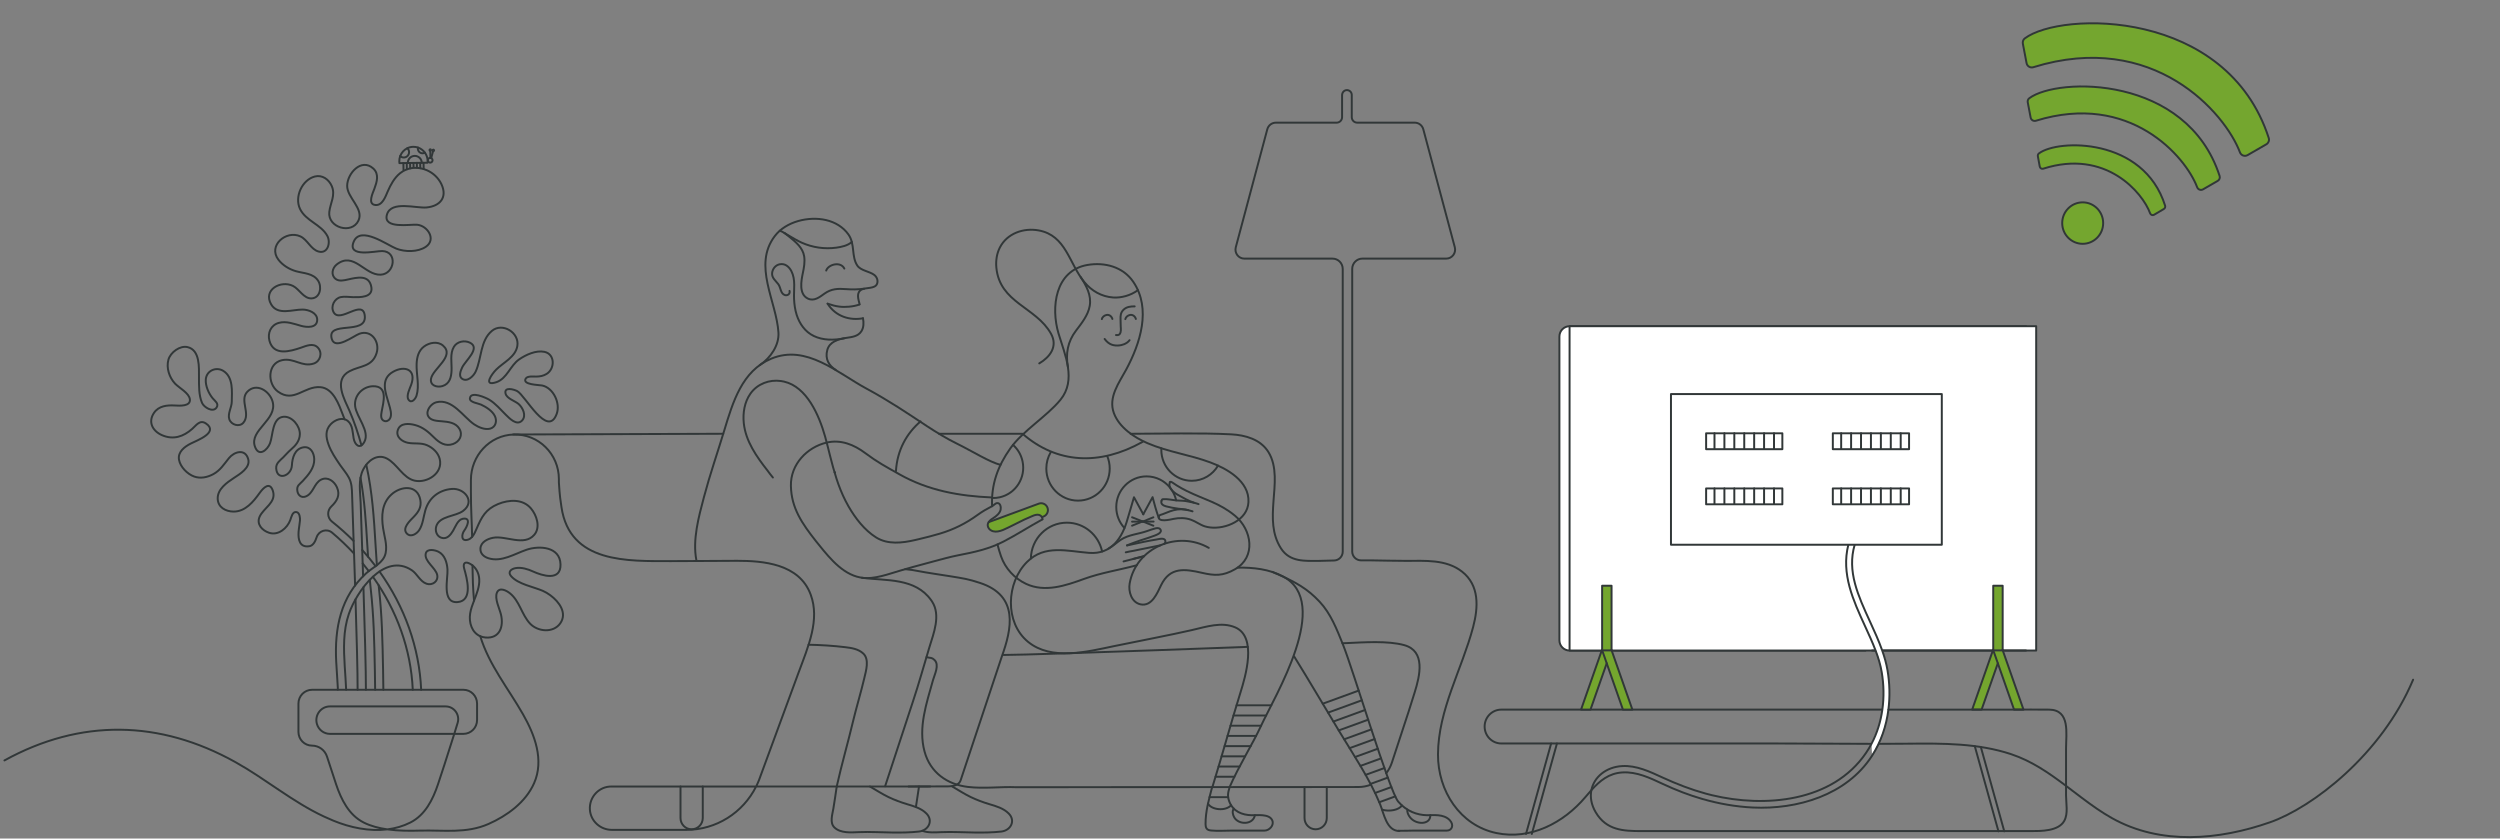 <svg width="644" height="216" viewBox="0 0 644 216" fill="none" xmlns="http://www.w3.org/2000/svg">
<rect x="0" y="0" width="644" height="216" fill="#808080" stroke="none"/>
<g style="mix-blend-mode:multiply">
<path d="M254.896 134.401C254.586 134.809 254.442 135.293 254.7 135.854C254.934 136.374 255.426 136.722 255.957 136.868C257.54 137.308 259.527 136.029 260.887 135.405C262.457 134.68 263.694 133.934 265.102 133.376C266.18 132.944 267.66 131.958 268.535 133.216L268.531 133.209L268.924 133.066C269.83 132.732 270.298 131.718 269.967 130.801C269.637 129.884 268.635 129.41 267.729 129.745L254.827 134.499L254.896 134.401Z" fill="#74A62E"/>
<path d="M480.545 167.582H404.321C402.875 167.582 401.704 166.397 401.704 164.934V86.684C401.704 85.22 402.875 84.035 404.321 84.035H521.903" fill="white"/>
<path d="M480.545 167.582H404.321C402.875 167.582 401.704 166.397 401.704 164.934V86.684C401.704 85.22 402.875 84.035 404.321 84.035H521.903" stroke="#313738" stroke-width="0.51" stroke-miterlimit="10" stroke-linecap="round" stroke-linejoin="round"/>
<path d="M215.539 202.604C216.807 196.895 218.452 191.281 219.799 185.59C220.47 182.75 221.851 178.09 222.633 174.727C223.07 172.845 224.013 169.865 222.367 168.339C221.111 167.175 219.368 166.91 217.74 166.715C214.641 166.342 211.432 166.14 208.281 166.084" stroke="#313738" stroke-width="0.51" stroke-miterlimit="10" stroke-linecap="round" stroke-linejoin="round"/>
<path d="M222.037 148.84C228.248 149.656 235.751 148.771 239.897 154.657C239.969 154.758 240.038 154.859 240.104 154.964C242.4 158.504 240.5 163.143 239.405 166.757C237.986 171.437 236.698 176.142 235.149 180.781C233.616 185.378 229.25 198.753 228.004 202.542" stroke="#313738" stroke-width="0.51" stroke-miterlimit="10" stroke-linecap="round" stroke-linejoin="round"/>
<path d="M215.539 202.604C215.164 205.159 215.071 205.869 214.672 208.309C214.431 209.776 213.69 211.927 214.93 213.139C216.51 214.683 219.258 214.443 221.266 214.356C224.182 214.234 227.078 214.429 229.994 214.46C232.219 214.485 234.508 214.457 236.722 214.209C239.147 213.937 240.514 211.432 238.637 209.553C237.297 208.211 235.424 207.678 233.665 207.155C232.015 206.664 230.397 206.061 228.844 205.312C227.364 204.601 225.635 203.503 224.092 202.604" stroke="#313738" stroke-width="0.51" stroke-miterlimit="10" stroke-linecap="round" stroke-linejoin="round"/>
<path d="M245.293 202.604C246.839 203.507 248.567 204.601 250.045 205.312C251.601 206.061 253.216 206.664 254.865 207.155C256.625 207.678 258.498 208.208 259.837 209.553C261.714 211.432 260.347 213.937 257.923 214.209C255.709 214.46 253.419 214.481 251.195 214.46C248.282 214.432 245.382 214.234 242.466 214.359C240.982 214.418 239.092 214.572 237.566 214.014" stroke="#313738" stroke-width="0.51" stroke-miterlimit="10" stroke-linecap="round" stroke-linejoin="round"/>
<path d="M235.938 207.891C236.282 205.775 236.385 205.005 236.736 202.601" stroke="#313738" stroke-width="0.51" stroke-miterlimit="10" stroke-linecap="round" stroke-linejoin="round"/>
<path d="M255.502 128.143C247.125 127.801 239.064 126.351 231.671 122.169C228.231 120.225 226.052 119.092 222.901 116.726C219.974 114.527 216.579 113.16 212.909 114.018C207.971 115.182 203.615 119.555 203.736 125.177C203.856 130.889 206.614 134.862 210.189 139.403C210.843 140.236 211.5 141.037 212.141 141.808C215.333 145.631 219.069 149.426 224.437 148.868C226.207 148.687 227.932 148.21 229.626 147.68C233.166 146.568 237.091 145.523 240.672 144.568C242.71 144.024 244.759 143.446 246.829 143.041C250.94 142.24 254.741 141.449 258.505 139.504C261.907 137.747 265.119 135.653 268.535 133.792" stroke="#313738" stroke-width="0.51" stroke-miterlimit="10" stroke-linecap="round" stroke-linejoin="round"/>
<path d="M256.948 140.243C257.214 141.278 257.517 142.299 257.861 143.296C258.946 146.425 261.363 149.025 264.327 150.409C269.179 152.67 274.485 150.862 279.196 149.147C283.699 147.513 288.196 146.864 292.803 145.617" stroke="#313738" stroke-width="0.51" stroke-miterlimit="10" stroke-linecap="round" stroke-linejoin="round"/>
<path d="M316.786 202.666C319.155 197.24 322.781 191.462 324.74 187.189C328.404 179.195 343.248 155.214 330.504 148.495C326.951 146.62 322.922 146.153 318.797 146.226" stroke="#313738" stroke-width="0.51" stroke-miterlimit="10" stroke-linecap="round" stroke-linejoin="round"/>
<path d="M234.054 202.604C236.995 202.604 239.884 202.576 242.869 202.576C244.367 202.576 246.877 202.775 247.473 200.963C247.665 200.374 257.806 169.855 258.057 169.158C260.602 162.076 262.578 153.489 252.441 150.158C249.38 149.15 248.137 148.99 244.956 148.471C242.074 148 239.099 147.603 236.247 147.052C235.404 146.889 234.712 146.76 233.169 146.617" stroke="#313738" stroke-width="0.51" stroke-miterlimit="10" stroke-linecap="round" stroke-linejoin="round"/>
<path d="M123.721 163.899C125.983 171.312 130.889 177.271 134.708 183.969C137.742 189.281 140.221 195.77 137.58 201.75C135.404 206.688 130.607 210.146 125.845 212.251C120.095 214.788 114.286 213.798 108.222 213.965C105.609 214.038 102.637 214.049 99.783 213.645C97.617 213.341 95.52 212.805 93.688 211.881C89.866 209.95 87.893 205.953 86.578 202.032C86.275 201.137 85.328 198.272 84.243 194.916C83.696 193.219 82.136 192.072 80.376 192.072C78.445 192.072 76.878 190.486 76.878 188.531V181.244C76.878 179.278 78.452 177.686 80.397 177.686H87.012H89.167H119.375C121.317 177.686 122.891 179.278 122.891 181.244V185.482C122.891 187.451 121.317 189.044 119.375 189.044H117.02M117.02 189.044C117.326 188.064 117.619 187.106 117.888 186.207C118.525 184.102 116.965 181.972 114.785 181.972H84.99C82.656 181.972 80.975 184.248 81.644 186.513C82.081 188.012 83.444 189.044 84.99 189.044H117.02ZM117.02 189.044C115.336 194.449 113.298 200.628 112.826 202.032C111.511 205.95 109.534 209.95 105.712 211.881C103.832 212.833 101.828 213.397 99.786 213.645C95.09 214.227 90.162 213.167 85.879 211.404C85.073 211.073 84.278 210.721 83.489 210.355C75.359 206.573 68.459 200.677 60.653 196.327C41.137 185.451 20.766 185.081 1.143 195.888" stroke="#313738" stroke-width="0.51" stroke-miterlimit="10" stroke-linecap="round" stroke-linejoin="round"/>
<path d="M239.625 202.604H194.776C191.374 209.407 184.457 213.773 176.816 213.773H157.606C154.686 213.773 152.159 211.54 151.959 208.591C151.839 206.89 152.476 205.34 153.56 204.242C154.559 203.231 155.94 202.607 157.461 202.607H194.776C195.048 202.067 195.3 201.506 195.524 200.934L205.616 173.514C208.284 166.338 211.222 159.661 208.835 153.175C205.895 145.191 196.532 144.463 189.887 144.463C184.591 144.463 181.523 144.543 172.956 144.543C161.693 144.543 146.787 145.163 144.632 130.634C144.36 128.797 144.208 127.957 143.967 124.281V123.399C143.967 116.959 138.723 111.755 132.319 111.933C126.145 112.104 121.307 117.384 121.307 123.636V126.685C121.307 131.432 121.541 134.258 121.62 138.301" stroke="#313738" stroke-width="0.51" stroke-miterlimit="10" stroke-linecap="round" stroke-linejoin="round"/>
<path d="M122.11 154.737C121.837 151.722 121.748 148.677 121.706 145.645" stroke="#313738" stroke-width="0.51" stroke-miterlimit="10" stroke-linecap="round" stroke-linejoin="round"/>
<path d="M181.031 202.604V210.728C181.031 212.331 179.747 213.627 178.163 213.627C176.579 213.627 175.298 212.327 175.298 210.728V202.604" stroke="#313738" stroke-width="0.51" stroke-miterlimit="10" stroke-linecap="round" stroke-linejoin="round"/>
<path d="M341.777 202.736V210.728C341.777 212.331 340.493 213.627 338.909 213.627C337.325 213.627 336.044 212.327 336.044 210.728V202.74" stroke="#313738" stroke-width="0.51" stroke-miterlimit="10" stroke-linecap="round" stroke-linejoin="round"/>
<path d="M268.401 133.206L268.793 133.063C269.699 132.728 270.167 131.714 269.836 130.798C269.506 129.881 268.504 129.407 267.598 129.742L254.696 134.495" stroke="#313738" stroke-width="0.51" stroke-miterlimit="10" stroke-linecap="round" stroke-linejoin="round"/>
<path d="M132.181 111.925L186.313 111.737" stroke="#313738" stroke-width="0.51" stroke-miterlimit="10" stroke-linecap="round" stroke-linejoin="round"/>
<path d="M241.891 111.737H263.363" stroke="#313738" stroke-width="0.51" stroke-miterlimit="10" stroke-linecap="round" stroke-linejoin="round"/>
<path d="M237.129 108.553C233.548 111.651 231.12 115.917 230.793 121.378" stroke="#313738" stroke-width="0.51" stroke-miterlimit="10" stroke-linecap="round" stroke-linejoin="round"/>
<path d="M311.373 141.128C303.471 136.573 292.68 140.96 291.003 150.272C290.624 152.377 291.474 155.193 293.812 155.681C296.732 156.291 298.099 152.778 299.115 150.701C301.398 146.035 305.155 146.529 309.634 147.561C312.933 148.321 315.026 148.404 318.119 146.648C323.676 143.494 322.45 136.423 318.156 132.872C314.093 129.512 310.326 128.756 305.692 126.47C304.814 126.034 303.949 125.563 303.12 125.041C302.737 124.8 302.372 124.532 301.99 124.288C301.849 124.197 301.45 123.939 301.357 124.25" stroke="#313738" stroke-width="0.51" stroke-miterlimit="10" stroke-linecap="round" stroke-linejoin="round"/>
<path d="M298.523 133.485C297.724 131.192 297.518 130.356 296.905 128.069C296.664 128.578 294.908 131.697 294.505 132.481" stroke="#313738" stroke-width="0.51" stroke-miterlimit="10" stroke-linecap="round" stroke-linejoin="round"/>
<path d="M307.19 131.722C305.954 131.339 304.652 131.074 303.351 131.23C301.997 131.394 300.778 131.962 299.522 132.447C299.205 132.569 298.768 132.625 298.544 132.91" stroke="#313738" stroke-width="0.51" stroke-miterlimit="10" stroke-linecap="round" stroke-linejoin="round"/>
<path d="M306.078 131.415C305.289 131.175 304.332 131.15 303.52 131.039C302.483 130.896 301.395 130.708 300.383 130.436C299.739 130.262 298.943 129.868 299.198 129.056" stroke="#313738" stroke-width="0.51" stroke-miterlimit="10" stroke-linecap="round" stroke-linejoin="round"/>
<path d="M308.743 129.858C308.302 129.722 307.865 129.558 307.414 129.46C306.966 129.363 306.515 129.29 306.067 129.185C305.138 128.972 304.181 128.983 303.234 128.92C302.022 128.836 300.827 128.495 299.608 128.589C299.343 128.61 299.298 128.735 299.222 128.972" stroke="#313738" stroke-width="0.51" stroke-miterlimit="10" stroke-linecap="round" stroke-linejoin="round"/>
<path d="M307.524 129.477C306.088 129.024 304.797 128.226 303.478 127.508C302.424 126.933 300.792 125.713 301.367 124.225" stroke="#313738" stroke-width="0.51" stroke-miterlimit="10" stroke-linecap="round" stroke-linejoin="round"/>
<path d="M294.284 134.305L291.623 133.249" stroke="#313738" stroke-width="0.51" stroke-miterlimit="10" stroke-linecap="round" stroke-linejoin="round"/>
<path d="M291.623 135.416L294.284 134.336" stroke="#313738" stroke-width="0.51" stroke-miterlimit="10" stroke-linecap="round" stroke-linejoin="round"/>
<path d="M294.443 134.364L297.105 135.423" stroke="#313738" stroke-width="0.51" stroke-miterlimit="10" stroke-linecap="round" stroke-linejoin="round"/>
<path d="M297.105 133.255L294.443 134.336" stroke="#313738" stroke-width="0.51" stroke-miterlimit="10" stroke-linecap="round" stroke-linejoin="round"/>
<path d="M297.166 134.356L291.623 134.377" stroke="#313738" stroke-width="0.51" stroke-miterlimit="10" stroke-linecap="round" stroke-linejoin="round"/>
<path d="M312.234 202.793C311.411 206.009 310.526 208.958 310.55 212.321C310.553 212.69 310.609 213.094 310.812 213.412C311.077 213.819 311.593 213.899 312.034 213.941C313.763 214.109 315.536 213.962 317.271 213.962C320.095 213.962 322.918 213.962 325.742 213.962C326.975 213.962 328.314 212.572 327.718 211.293C326.923 209.592 323.9 210.028 322.429 210.003C319.971 209.961 317.619 209.003 316.669 206.487C316.156 205.128 316.287 204.277 316.755 202.761" stroke="#313738" stroke-width="0.51" stroke-miterlimit="10" stroke-linecap="round" stroke-linejoin="round"/>
<path d="M312.299 202.792C314.916 194.338 317.165 185.994 319.523 178.456C320.818 174.316 323.92 164.056 318.184 161.61C314.696 160.121 310.832 161.432 307.003 162.314C301.387 163.61 293.344 165.122 286.822 166.475C280.132 167.862 270.863 170.273 264.833 165.342C258.742 160.362 259.204 150.071 264.586 144.735C269.138 140.222 274.909 141.985 280.562 142.421C286.268 142.86 289.091 138.636 290.469 133.652C290.982 131.791 291.612 129.965 292.111 128.094C292.352 128.599 294.108 131.704 294.511 132.485" stroke="#313738" stroke-width="0.51" stroke-miterlimit="10" stroke-linecap="round" stroke-linejoin="round"/>
<path d="M289.998 142.281C290.511 142.187 290.645 142.124 290.955 142.072C291.32 142.013 291.685 141.943 292.046 141.877C292.752 141.737 293.462 141.588 294.167 141.441C295.583 141.148 296.994 140.856 298.413 140.58C298.544 140.552 298.706 140.528 298.878 140.49H298.881" stroke="#313738" stroke-width="0.51" stroke-miterlimit="10" stroke-linecap="round" stroke-linejoin="round"/>
<path d="M299.907 140.092C299.911 140.092 299.911 140.092 299.914 140.089C300.103 139.942 300.224 139.747 300.21 139.486C300.158 138.36 298.526 138.886 297.927 138.974C296.884 139.123 295.789 139.364 294.749 139.556C293.327 139.824 292.05 140.155 290.331 140.507" stroke="#313738" stroke-width="0.51" stroke-miterlimit="10" stroke-linecap="round" stroke-linejoin="round"/>
<path d="M289.432 144.623C290.087 144.48 290.331 144.4 290.772 144.285C291.171 144.188 291.567 144.08 291.967 143.975C291.984 143.968 292.008 143.965 292.035 143.958C292.049 143.954 292.07 143.947 292.087 143.944C292.18 143.919 292.273 143.898 292.363 143.874C292.452 143.85 292.542 143.825 292.631 143.797C292.734 143.769 292.845 143.745 292.962 143.714C292.976 143.71 292.993 143.707 293.007 143.703C293.575 143.546 294.143 143.4 294.721 143.271" stroke="#313738" stroke-width="0.51" stroke-miterlimit="10" stroke-linecap="round" stroke-linejoin="round"/>
<path d="M290.311 140.486C291.478 140.036 292.638 139.573 293.826 139.186C295.018 138.799 296.219 138.447 297.387 137.994C297.941 137.778 299.556 137.189 298.878 136.339C298.537 135.91 297.962 136.021 297.504 136.143C296.846 136.318 296.175 136.555 295.548 136.781C293.265 137.604 290.676 137.705 288.627 139.102C287.687 139.743 286.798 140.594 285.583 141.305" stroke="#313738" stroke-width="0.51" stroke-miterlimit="10" stroke-linecap="round" stroke-linejoin="round"/>
<path d="M294.708 143.282C294.708 143.282 294.708 143.282 294.704 143.282C294.229 143.397 293.568 143.557 293.007 143.703C292.993 143.707 292.976 143.71 292.962 143.714C292.845 143.745 292.738 143.77 292.632 143.798C292.411 143.853 292.215 143.899 292.084 143.94C292.067 143.944 292.046 143.951 292.032 143.954C292.005 143.961 291.984 143.965 291.964 143.972" stroke="#313738" stroke-width="0.51" stroke-miterlimit="10" stroke-linecap="round" stroke-linejoin="round"/>
<path d="M317.826 208.305C317.333 208.953 317.574 209.908 317.939 210.553C319.062 212.529 322.829 212.515 323.266 209.981" stroke="#313738" stroke-width="0.51" stroke-miterlimit="10" stroke-linecap="round" stroke-linejoin="round"/>
<path d="M317.134 207.434C315.739 208.995 312.103 208.692 311.167 206.998" stroke="#313738" stroke-width="0.51" stroke-miterlimit="10" stroke-linecap="round" stroke-linejoin="round"/>
<path d="M361.122 207.473C360.436 208.641 357.902 209.153 356.005 208.56" stroke="#313738" stroke-width="0.51" stroke-miterlimit="10" stroke-linecap="round" stroke-linejoin="round"/>
<path d="M360.219 214.011C361.59 214.049 362.919 213.959 364.265 213.959C367.089 213.959 369.912 213.959 372.736 213.959C373.968 213.959 374.657 212.568 373.466 211.289C371.878 209.588 369.058 210.024 367.574 210C365.095 209.958 362.296 208.999 360.171 206.483C357.923 203.824 348.564 172.5 345.926 165.98C344.363 162.115 342.796 158.034 339.897 154.967C336.839 151.733 333.995 149.973 327.76 147.321" stroke="#313738" stroke-width="0.51" stroke-miterlimit="10" stroke-linecap="round" stroke-linejoin="round"/>
<path d="M362.554 208.552C362.399 209.18 362.792 209.988 363.236 210.556C364.771 212.532 368.535 212.518 368.445 209.985" stroke="#313738" stroke-width="0.51" stroke-miterlimit="10" stroke-linecap="round" stroke-linejoin="round"/>
<path d="M360.491 214.056C357.179 214.126 356.477 209.508 355.512 207.166C352.775 200.507 348.709 194.54 345.007 188.41C341.123 181.976 337.332 175.484 333.369 169.096" stroke="#313738" stroke-width="0.51" stroke-miterlimit="10" stroke-linecap="round" stroke-linejoin="round"/>
<path d="M238.668 169.283C239.791 169.565 239.997 169.311 240.72 170.008C242.056 171.287 240.737 173.768 240.341 175.197C238.696 181.143 236.471 187.437 238.172 193.633C239.649 199.014 243.991 202.074 249.332 202.712C253.478 203.21 257.644 202.614 261.807 202.785L349.9 202.736C351.036 202.736 352.138 202.524 353.154 202.126" stroke="#313738" stroke-width="0.51" stroke-miterlimit="10" stroke-linecap="round" stroke-linejoin="round"/>
<path d="M258.557 168.718C260.605 168.718 266.559 168.551 274.468 168.297C274.475 168.297 274.482 168.297 274.492 168.297C275.067 168.279 275.656 168.258 276.252 168.241C289.316 167.809 306.997 167.174 321.438 166.634" stroke="#313738" stroke-width="0.51" stroke-miterlimit="10" stroke-linecap="round" stroke-linejoin="round"/>
<path d="M345.813 165.704C346.34 165.687 346.722 165.67 346.942 165.659C351.239 165.467 357.52 165.018 361.728 166.185C367.247 167.712 365.804 173.971 364.396 178.432L362.898 183.192L358.563 196.404C358.226 197.429 357.727 198.37 357.09 199.185" stroke="#313738" stroke-width="0.51" stroke-miterlimit="10" stroke-linecap="round" stroke-linejoin="round"/>
<path d="M263.466 111.784C272.195 119.357 283.138 120.099 294.342 113.819" stroke="#313738" stroke-width="0.51" stroke-miterlimit="10" stroke-linecap="round" stroke-linejoin="round"/>
<path d="M316.369 205.347H311.573" stroke="#313738" stroke-width="0.51" stroke-miterlimit="10" stroke-linecap="round" stroke-linejoin="round"/>
<path d="M317.988 200.087H313.126" stroke="#313738" stroke-width="0.51" stroke-miterlimit="10" stroke-linecap="round" stroke-linejoin="round"/>
<path d="M319.324 197.46H313.911" stroke="#313738" stroke-width="0.51" stroke-miterlimit="10" stroke-linecap="round" stroke-linejoin="round"/>
<path d="M320.735 194.829H314.686" stroke="#313738" stroke-width="0.51" stroke-miterlimit="10" stroke-linecap="round" stroke-linejoin="round"/>
<path d="M322.168 192.201H315.453" stroke="#313738" stroke-width="0.51" stroke-miterlimit="10" stroke-linecap="round" stroke-linejoin="round"/>
<path d="M323.566 189.57H316.214" stroke="#313738" stroke-width="0.51" stroke-miterlimit="10" stroke-linecap="round" stroke-linejoin="round"/>
<path d="M324.853 186.942H316.979" stroke="#313738" stroke-width="0.51" stroke-miterlimit="10" stroke-linecap="round" stroke-linejoin="round"/>
<path d="M317.747 184.314H326.152" stroke="#313738" stroke-width="0.51" stroke-miterlimit="10" stroke-linecap="round" stroke-linejoin="round"/>
<path d="M318.531 181.684H327.491" stroke="#313738" stroke-width="0.51" stroke-miterlimit="10" stroke-linecap="round" stroke-linejoin="round"/>
<path d="M357.499 200.311L353.054 201.935" stroke="#313738" stroke-width="0.51" stroke-miterlimit="10" stroke-linecap="round" stroke-linejoin="round"/>
<path d="M356.614 197.844L351.783 199.604" stroke="#313738" stroke-width="0.51" stroke-miterlimit="10" stroke-linecap="round" stroke-linejoin="round"/>
<path d="M358.412 202.74L354.221 204.266" stroke="#313738" stroke-width="0.51" stroke-miterlimit="10" stroke-linecap="round" stroke-linejoin="round"/>
<path d="M359.417 205.148L355.299 206.65" stroke="#313738" stroke-width="0.51" stroke-miterlimit="10" stroke-linecap="round" stroke-linejoin="round"/>
<path d="M355.757 195.359L350.447 197.293" stroke="#313738" stroke-width="0.51" stroke-miterlimit="10" stroke-linecap="round" stroke-linejoin="round"/>
<path d="M354.914 192.874L349.07 195.003" stroke="#313738" stroke-width="0.51" stroke-miterlimit="10" stroke-linecap="round" stroke-linejoin="round"/>
<path d="M354.083 190.382L347.658 192.72" stroke="#313738" stroke-width="0.51" stroke-miterlimit="10" stroke-linecap="round" stroke-linejoin="round"/>
<path d="M346.25 190.442H346.254L353.261 187.887" stroke="#313738" stroke-width="0.51" stroke-miterlimit="10" stroke-linecap="round" stroke-linejoin="round"/>
<path d="M352.441 185.391L344.855 188.155" stroke="#313738" stroke-width="0.51" stroke-miterlimit="10" stroke-linecap="round" stroke-linejoin="round"/>
<path d="M351.625 182.893L343.478 185.865" stroke="#313738" stroke-width="0.51" stroke-miterlimit="10" stroke-linecap="round" stroke-linejoin="round"/>
<path d="M350.809 180.394L342.104 183.569" stroke="#313738" stroke-width="0.51" stroke-miterlimit="10" stroke-linecap="round" stroke-linejoin="round"/>
<path d="M349.996 177.898L340.737 181.275" stroke="#313738" stroke-width="0.51" stroke-miterlimit="10" stroke-linecap="round" stroke-linejoin="round"/>
<path d="M484.863 167.582H524.52V84.032H404.321V167.582H483.162" fill="white"/>
<path d="M484.863 167.582H524.52V84.032H404.321V167.582H483.162" stroke="#313738" stroke-width="0.51" stroke-miterlimit="10" stroke-linecap="round" stroke-linejoin="round"/>
<path d="M521.903 167.583H484.863H483.162H482.243" stroke="#313738" stroke-width="0.51" stroke-miterlimit="10" stroke-linecap="round" stroke-linejoin="round"/>
<path d="M621.617 175.09C613.532 194.366 595.641 208.02 584.77 211.815C571.658 216.402 556.604 217.789 544.053 210.756C542.7 210 541.385 209.167 540.104 208.288C537.394 206.434 534.822 204.403 532.219 202.448C527.852 199.154 523.397 196.052 518.084 194.282C509.541 191.438 500.396 191.484 491.502 191.574C488.985 191.602 486.464 191.609 483.94 191.613" stroke="#313738" stroke-width="0.51" stroke-miterlimit="10" stroke-linecap="round" stroke-linejoin="round"/>
<path d="M482.098 191.612C473.914 191.609 465.726 191.521 457.541 191.521H386.75C384.371 191.521 382.439 189.57 382.439 187.158C382.439 184.75 384.367 182.795 386.747 182.795C388.703 182.795 390.662 182.798 392.618 182.798C398.743 182.798 423.576 182.798 429.705 182.798C437.408 182.798 445.107 182.798 452.803 182.798C461.067 182.798 469.331 182.798 477.591 182.798C480.026 182.798 482.46 182.798 484.898 182.798" stroke="#313738" stroke-width="0.51" stroke-miterlimit="10" stroke-linecap="round" stroke-linejoin="round"/>
<path d="M399.573 191.521L393.099 214.823" stroke="#313738" stroke-width="0.51" stroke-miterlimit="10" stroke-linecap="round" stroke-linejoin="round"/>
<path d="M401.071 191.521L394.594 214.823" stroke="#313738" stroke-width="0.51" stroke-miterlimit="10" stroke-linecap="round" stroke-linejoin="round"/>
<path d="M510.264 192.428L516.301 214.15" stroke="#313738" stroke-width="0.51" stroke-miterlimit="10" stroke-linecap="round" stroke-linejoin="round"/>
<path d="M508.705 192.208L514.803 214.15" stroke="#313738" stroke-width="0.51" stroke-miterlimit="10" stroke-linecap="round" stroke-linejoin="round"/>
<path d="M415.137 150.889H412.706V167.548H415.137V150.889Z" fill="#74A62E"/>
<path d="M412.675 167.391L412.74 167.583L413.89 170.862L418.067 182.792H420.498L415.171 167.583L415.106 167.391" fill="#74A62E"/>
<path d="M412.675 167.391L412.606 167.583L407.279 182.792H409.71L413.89 170.862" fill="#74A62E"/>
<path d="M515.887 150.889H513.456V167.548H515.887V150.889Z" fill="#74A62E"/>
<path d="M513.422 167.391L513.491 167.583L514.641 170.862L518.818 182.792H521.249L515.922 167.583L515.857 167.391" fill="#74A62E"/>
<path d="M513.422 167.391L513.356 167.583L508.03 182.792H510.461L514.641 170.862" fill="#74A62E"/>
<path d="M260.942 114.6C262.148 115.663 263.036 117.112 263.401 118.817C264.306 123.03 261.669 127.188 257.506 128.108C256.886 128.244 256.27 128.303 255.66 128.285" stroke="#313738" stroke-width="0.51" stroke-miterlimit="10" stroke-linecap="round" stroke-linejoin="round"/>
<path d="M265.557 143.877C265.636 138.761 269.761 134.642 274.829 134.642C279.288 134.642 283.014 137.827 283.906 142.076" stroke="#313738" stroke-width="0.51" stroke-miterlimit="10" stroke-linecap="round" stroke-linejoin="round"/>
<path d="M285.211 117.457C285.631 118.454 285.862 119.551 285.862 120.701C285.862 125.263 282.208 128.961 277.701 128.961C273.19 128.961 269.534 125.263 269.534 120.701C269.534 119.175 269.94 117.75 270.653 116.526" stroke="#313738" stroke-width="0.51" stroke-miterlimit="10" stroke-linecap="round" stroke-linejoin="round"/>
<path d="M299.167 115.484C299.16 115.62 299.156 115.76 299.156 115.903C299.156 120.29 302.668 123.849 307.004 123.849C309.886 123.849 312.403 122.277 313.766 119.938" stroke="#313738" stroke-width="0.51" stroke-miterlimit="10" stroke-linecap="round" stroke-linejoin="round"/>
<path d="M302.978 128.898C302.772 127.961 302.403 127.086 301.9 126.309C301.77 126.1 301.625 125.901 301.473 125.706C301.47 125.706 301.47 125.703 301.47 125.703C300.038 123.88 297.834 122.716 295.358 122.716C291.044 122.716 287.549 126.257 287.549 130.62C287.549 132.711 288.355 134.61 289.666 136.025" stroke="#313738" stroke-width="0.51" stroke-miterlimit="10" stroke-linecap="round" stroke-linejoin="round"/>
<path d="M222.309 81.99C222.516 83.172 222.519 84.35 221.885 85.339C221.014 86.699 219.399 86.824 217.96 87.047C215.929 87.361 213.704 88.026 213.119 90.131C212.465 92.487 213.542 94.209 215.305 95.31" stroke="#313738" stroke-width="0.51" stroke-miterlimit="10" stroke-linecap="round" stroke-linejoin="round"/>
<path d="M195.713 94.069C198.543 92.177 200.726 88.894 200.53 85.688C200.037 77.613 193.833 68.343 199.604 60.79C202.472 57.033 208.343 55.65 212.805 56.696C215.081 57.232 217.192 58.459 218.562 60.407C220.305 62.878 219.282 66.053 220.835 68.398C221.727 69.74 223.985 69.876 225.225 70.834C225.883 71.343 226.241 72.263 225.938 73.086C225.439 74.455 223.08 74.006 221.978 74.577C220.48 75.358 221.117 77.069 221.444 78.393" stroke="#313738" stroke-width="0.51" stroke-miterlimit="10" stroke-linecap="round" stroke-linejoin="round"/>
<path d="M213.188 78.226C215.481 79.028 216.906 79.16 218.714 79.003C219.678 78.92 220.55 78.735 221.369 78.456" stroke="#313738" stroke-width="0.51" stroke-miterlimit="10" stroke-linecap="round" stroke-linejoin="round"/>
<path d="M213.188 78.226C215.319 81.614 219.034 82.596 222.309 81.99" stroke="#313738" stroke-width="0.51" stroke-miterlimit="10" stroke-linecap="round" stroke-linejoin="round"/>
<path d="M219.42 62.327C218.415 63.282 216.672 63.63 215.443 63.798C212.403 64.209 209.318 63.763 206.511 62.508C205.354 61.992 204.273 61.323 203.178 60.682C202.844 60.487 202.438 60.264 202.059 59.996" stroke="#313738" stroke-width="0.51" stroke-miterlimit="10" stroke-linecap="round" stroke-linejoin="round"/>
<path d="M200.875 59.431C201.773 59.709 202.617 60.413 203.312 60.981C204.944 62.313 206.831 63.804 207.162 66.07C207.369 67.495 207.107 68.934 206.814 70.328C206.387 72.353 205.757 75.734 208.068 76.894C209.686 77.706 211.115 76.546 212.389 75.636C214.155 74.378 215.815 74.315 217.933 74.479C219.513 74.601 221.042 74.573 222.615 74.364" stroke="#313738" stroke-width="0.51" stroke-miterlimit="10" stroke-linecap="round" stroke-linejoin="round"/>
<path d="M212.829 69.691C213.373 68.092 216.552 67.269 217.498 69.182" stroke="#313738" stroke-width="0.51" stroke-miterlimit="10" stroke-linecap="round" stroke-linejoin="round"/>
<path d="M217.457 87.155C214.861 87.671 212 87.713 209.569 86.521C207.403 85.461 205.96 83.408 205.23 81.133C204.806 79.805 204.607 78.386 204.548 76.986C204.448 74.605 205.003 72.019 203.842 69.813C203.233 68.66 202.179 67.792 200.823 68.085C199.731 68.318 198.998 69.287 198.894 70.353C198.777 71.587 199.845 72.34 200.499 73.218C201.129 74.061 201.05 75.654 202.186 76.01C202.923 76.24 203.605 75.637 203.381 74.933" stroke="#313738" stroke-width="0.51" stroke-miterlimit="10" stroke-linecap="round" stroke-linejoin="round"/>
<path d="M215.106 121.682C215.064 121.682 215.023 121.682 214.981 121.682" stroke="#313738" stroke-width="0.51" stroke-miterlimit="10" stroke-linecap="round" stroke-linejoin="round"/>
<path d="M179.385 144.306C178.366 139.033 179.991 133.14 181.334 128.062C182.863 122.284 184.825 116.635 186.561 110.919C188.785 103.587 191.13 95.557 198.65 92.403C207.744 88.587 215.78 96.121 223.276 100.143C225.997 101.604 228.638 103.203 231.255 104.841C236.347 108.03 241.175 111.679 246.588 114.324C250.179 116.08 255.148 119.182 257.747 119.726" stroke="#313738" stroke-width="0.51" stroke-miterlimit="10" stroke-linecap="round" stroke-linejoin="round"/>
<path d="M255.561 130.4C255.323 124.81 257.004 120.095 260.261 115.502C263.467 110.978 269.689 107.253 273.17 102.987C277.336 97.878 274.33 91.448 272.681 85.928C270.639 79.094 271.851 69.677 280.115 68.255C284.533 67.495 289.285 68.712 291.929 72.594C296.667 79.557 293.678 88.548 290.101 95.212C288.296 98.571 285.421 102.328 286.936 106.42C288.307 110.121 292.142 112.668 295.582 114.157C300.792 116.408 306.467 117.143 311.762 119.112C316.035 120.698 321.862 123.943 321.603 129.337C321.379 134.028 315.729 136.363 311.707 135.868C311.263 135.813 310.826 135.726 310.399 135.597C309.125 135.203 308.068 134.335 306.814 133.889C305.361 133.37 303.784 133.359 302.283 133.669C301.536 133.823 298.031 134.708 298.547 132.917" stroke="#313738" stroke-width="0.51" stroke-miterlimit="10" stroke-linecap="round" stroke-linejoin="round"/>
<path d="M293.124 74.744C291.306 76.114 288.775 76.783 286.743 76.633C283.761 76.41 281.213 74.957 279.313 72.653C275.38 67.886 274.633 60.626 267.537 59.351C263.677 58.657 259.448 60.093 257.568 63.752C256.766 65.314 256.497 67.154 256.659 68.917C257.51 78.052 266.9 79.079 270.739 85.969C272.557 89.235 270.481 91.971 267.712 93.609" stroke="#313738" stroke-width="0.51" stroke-miterlimit="10" stroke-linecap="round" stroke-linejoin="round"/>
<path d="M275.108 94.606C274.464 91.1 275.036 87.998 277.171 85.182C278.576 83.328 280.284 81.237 280.714 78.801C281.2 76.055 279.822 73.584 278.383 71.371" stroke="#313738" stroke-width="0.51" stroke-miterlimit="10" stroke-linecap="round" stroke-linejoin="round"/>
<path d="M284.553 87.315C285.738 88.925 287.022 89.075 288.262 88.988C288.868 88.946 290.224 88.639 290.975 87.632" stroke="#313738" stroke-width="0.51" stroke-miterlimit="10" stroke-linecap="round" stroke-linejoin="round"/>
<path d="M287.484 86.308C287.831 86.308 288.145 86.388 288.4 86.088C288.858 85.552 288.73 84.736 288.696 84.088C288.661 83.492 288.675 82.896 288.654 82.3C288.62 81.307 288.668 80.533 289.408 79.801C290.194 79.024 291.247 78.916 292.287 78.923" stroke="#313738" stroke-width="0.51" stroke-miterlimit="10" stroke-linecap="round" stroke-linejoin="round"/>
<path d="M289.883 82.206C290.004 81.652 290.531 81.258 291.057 81.14C291.77 80.979 292.404 81.478 292.597 82.161" stroke="#313738" stroke-width="0.51" stroke-miterlimit="10" stroke-linecap="round" stroke-linejoin="round"/>
<path d="M283.837 82.206C283.957 81.652 284.484 81.258 285.011 81.14C285.724 80.979 286.357 81.478 286.55 82.161" stroke="#313738" stroke-width="0.51" stroke-miterlimit="10" stroke-linecap="round" stroke-linejoin="round"/>
<path d="M199.094 123.005C198.592 122.454 198.151 121.782 197.731 121.245C194.921 117.662 192.08 113.672 191.598 108.992C191.33 106.381 191.774 103.572 193.306 101.405C195.093 98.874 198.182 97.718 201.191 98.157C201.449 98.195 201.704 98.244 201.959 98.299C207.857 99.652 210.998 106.991 212.537 112.424C213.015 114.104 213.411 115.788 213.804 117.345C214.84 121.426 215.922 125.33 217.829 129.059C218.063 129.522 218.311 129.979 218.573 130.435C220.329 133.488 222.705 136.59 225.721 138.465C228.703 140.315 232.394 139.88 235.641 139.134C235.996 139.05 236.358 138.967 236.712 138.883C238.52 138.454 240.317 137.998 242.098 137.468C245.641 136.416 248.822 134.83 251.818 132.648C253.013 131.78 254.273 131.052 255.585 130.379C255.988 130.17 256.401 129.63 256.873 129.595C257.72 129.536 257.895 130.697 257.754 131.32C257.565 132.199 256.635 132.99 255.902 133.439C255.089 133.934 254.063 134.743 254.562 135.841C254.796 136.36 255.289 136.708 255.819 136.855C257.403 137.294 259.39 136.015 260.75 135.391C262.32 134.666 263.556 133.92 264.964 133.363C266.042 132.93 267.523 131.944 268.397 133.202C268.525 133.387 268.525 133.516 268.525 133.753" stroke="#313738" stroke-width="0.51" stroke-miterlimit="10" stroke-linecap="round" stroke-linejoin="round"/>
<path d="M96.057 148.575C102.245 157.27 105.871 167.335 106.328 177.679" stroke="#313738" stroke-width="0.51" stroke-miterlimit="10" stroke-linecap="round" stroke-linejoin="round"/>
<path d="M95 147.136C94.49 146.463 93.967 145.794 93.426 145.139" stroke="#313738" stroke-width="0.51" stroke-miterlimit="10" stroke-linecap="round" stroke-linejoin="round"/>
<path d="M97.758 147.223C104.242 156.305 108.026 166.841 108.491 177.679" stroke="#313738" stroke-width="0.51" stroke-miterlimit="10" stroke-linecap="round" stroke-linejoin="round"/>
<path d="M96.763 145.86C95.682 144.428 94.528 143.037 93.313 141.685" stroke="#313738" stroke-width="0.51" stroke-miterlimit="10" stroke-linecap="round" stroke-linejoin="round"/>
<path d="M91.089 139.34C89.343 137.587 87.477 135.918 85.5 134.346C84.281 133.374 84.216 131.544 85.345 130.471C86.812 129.08 87.694 127.554 86.805 125.546C86.11 123.975 84.412 122.692 82.704 123.563C80.855 124.501 80.738 127.153 78.717 127.906C77.632 128.313 76.765 127.564 76.599 126.487C76.382 125.076 77.147 124.804 77.984 123.905C79.43 122.344 81.017 120.549 80.948 118.266C80.9 116.673 79.991 114.941 78.176 115.231C75.911 115.589 75.294 117.956 75.188 119.914C75.043 122.587 71.39 123.961 71.149 120.685C71.049 119.343 72.106 118.656 72.949 117.82C73.611 117.158 74.199 116.454 74.912 115.84C76.169 114.76 77.192 113.589 77.24 111.847C77.295 109.752 75.236 107.166 73.022 107.361C70.078 107.623 70.339 112.174 69.551 114.202C68.897 115.879 66.669 117.879 65.667 115.028C64.166 110.752 71.572 108.142 70.212 103.416C69.424 100.67 66.001 98.492 63.69 100.935C61.645 103.11 64.654 106.563 62.692 108.888C61.683 110.08 59.555 109.466 59.069 107.999C58.601 106.57 59.682 104.946 59.703 103.51C59.737 100.865 60.154 97.157 57.503 95.529C55.65 94.39 53.133 95.512 53.006 97.798C52.916 99.447 53.767 101.374 54.796 102.611C55.334 103.263 56.466 103.97 55.781 104.984C54.845 106.372 52.524 104.901 52.045 103.789C51.191 101.813 51.264 99.318 51.257 97.202C51.246 94.634 51.546 90.183 48.32 89.417C46.36 88.946 43.919 90.772 43.392 92.633C42.786 94.766 43.616 97.251 45.093 98.819C46.13 99.921 48.726 101.238 48.915 102.869C49.132 104.747 46.171 104.517 45.041 104.455C43.044 104.343 40.892 104.538 39.663 106.365C38.062 108.731 39.326 111.052 41.726 112.097C44.625 113.363 47.231 112.502 49.525 110.47C50.582 109.532 51.501 108.044 53.04 109.083C56.446 111.38 50.757 113.446 49.17 114.248C47.583 115.049 45.758 116.391 46.109 118.416C46.44 120.301 48.282 122.134 50.017 122.755C51.656 123.337 53.392 122.967 54.893 122.169C56.714 121.207 57.716 119.569 58.966 118.022C60.333 116.339 63.177 115.471 63.945 118.29C64.541 120.489 61.762 122.127 60.264 123.114C58.46 124.306 56.05 125.954 56.077 128.411C56.108 130.687 58.143 131.774 60.168 131.785C63.195 131.798 65.267 129.254 66.886 126.979C67.84 125.644 69.534 123.912 70.326 126.55C71.19 129.443 67.895 130.858 66.886 133.084C65.994 135.043 67.55 136.664 69.313 137.242C71.686 138.023 73.989 136.089 74.788 133.938C75.05 133.234 75.336 131.701 76.382 131.91C77.222 132.077 77.319 133.454 77.274 134.057C77.202 135.05 76.978 136.026 76.913 137.019C76.775 139.044 77.216 141.093 79.681 140.706C80.607 140.563 81.189 139.574 81.551 138.434C82.102 136.709 84.185 136.057 85.562 137.218C87.57 138.911 89.453 140.71 91.195 142.602" stroke="#313738" stroke-width="0.51" stroke-miterlimit="10" stroke-linecap="round" stroke-linejoin="round"/>
<path d="M89.167 177.679C89.088 175.675 88.926 173.678 88.805 171.674C88.527 167.171 88.375 162.473 89.863 158.148C91.846 152.391 98.96 142.155 106.07 146.885C107.496 147.833 108.212 149.819 109.909 150.38C111.4 150.868 112.967 149.753 112.623 148.094C112.258 146.31 109.221 144.543 109.672 142.598C109.982 141.242 112.02 141.674 112.902 142.107C114.589 142.933 115.147 144.912 115.271 146.669C115.429 148.93 113.718 155.402 117.836 155.102C121.964 154.799 120.246 148.875 119.575 146.466C119.175 145.034 119.833 144.501 121.19 145.288C121.372 145.393 121.544 145.512 121.706 145.64C122.777 146.487 123.366 147.784 123.452 149.164C123.569 151.112 122.808 152.921 122.109 154.733C121.692 155.803 121.3 156.88 121.117 157.988C120.725 160.393 121.575 162.979 123.72 163.895C124.127 164.069 124.581 164.184 125.081 164.226C128.72 164.526 129.791 161.428 129.054 158.319C128.693 156.793 127.336 154.189 128.025 152.625C128.665 151.182 130.452 152.112 131.327 152.806C133.875 154.82 134.374 158.371 136.571 160.672C138.527 162.721 142.514 163.139 144.318 160.574C146.164 157.939 144.077 155.047 141.76 153.335C141.113 152.858 140.448 152.475 139.845 152.21C137.469 151.175 133.482 150.506 131.661 148.422C130.717 147.341 131.657 146.55 132.838 146.344C134.319 146.083 135.996 146.609 137.332 147.223C139.663 148.293 144.504 149.802 144.387 145.397C144.27 140.793 138.933 140.521 135.71 141.591C132.604 142.626 129.185 144.895 125.8 143.797C124.643 143.42 123.683 142.626 123.758 141.298C123.851 139.643 125.566 138.817 126.981 138.538C130.245 137.89 135.018 140.835 137.635 137.757C139.291 135.813 138.241 132.7 136.777 130.975C134.66 128.47 131.099 128.689 128.303 129.843C125.094 131.171 124.058 133.181 122.774 136.186C122.488 136.855 122.143 137.688 121.617 138.29C121.351 138.597 121.038 138.845 120.663 138.981C118.759 139.674 118.81 137.715 119.63 136.614C120.26 135.767 121.489 133.244 119.237 133.631C117.922 133.857 117.306 135.722 116.713 136.715C116.049 137.823 115.123 139.008 113.673 138.52C112.499 138.123 112.034 136.75 112.371 135.603C113.17 132.875 117.357 133.07 119.299 131.606C122.543 129.167 119.599 125.664 116.362 125.95C113.039 126.239 110.481 128.261 109.558 131.481C109.083 133.129 108.942 135.074 107.995 136.537C107.365 137.51 105.853 138.493 104.831 137.468C103.453 136.091 105.643 134.105 106.552 133.167C107.775 131.899 108.618 130.669 108.281 128.804C107.547 124.775 103.288 125.159 100.847 127.365C98.34 129.637 98.223 132.892 98.681 136.046C98.977 138.092 99.783 140.343 99.342 142.459C98.808 145.038 96.098 146.062 94.329 147.676C87.728 153.705 86.151 161.839 86.609 170.503C86.726 172.733 86.915 174.957 87.022 177.184C87.025 177.306 87.022 177.466 87.011 177.665" stroke="#313738" stroke-width="0.51" stroke-miterlimit="10" stroke-linecap="round" stroke-linejoin="round"/>
<path d="M91.581 154.398C91.881 163.992 92.133 173.095 92.119 177.678" stroke="#313738" stroke-width="0.51" stroke-miterlimit="10" stroke-linecap="round" stroke-linejoin="round"/>
<path d="M93.623 151.279C93.974 162.132 94.267 172.559 94.256 177.679" stroke="#313738" stroke-width="0.51" stroke-miterlimit="10" stroke-linecap="round" stroke-linejoin="round"/>
<path d="M93.533 148.457C93.499 147.349 93.461 146.24 93.423 145.139C93.385 143.975 93.347 142.821 93.31 141.682C93.265 140.455 93.227 139.242 93.186 138.054C93.089 135.248 92.996 132.443 92.907 129.638C92.814 126.731 92.194 123.608 93.585 120.9C94.715 118.694 97.121 116.826 99.611 118.088C102.293 119.451 103.794 123.166 106.849 123.824C110.02 124.508 114.193 121.904 113.267 118.214C112.864 116.596 111.473 115.328 110.003 114.69C108.408 113.997 106.773 114.387 105.117 114.073C103.595 113.791 101.877 112.554 102.483 110.755C103.116 108.888 105.368 109.086 106.89 109.483C108.928 110.013 110.371 111.261 111.831 112.718C113.177 114.059 114.744 115.077 116.686 114.383C118.377 113.781 119.324 112.076 118.318 110.424C117.368 108.856 115.488 108.668 113.845 108.525C112.682 108.421 110.87 108.407 110.275 107.159C109.61 105.758 111.08 103.935 112.406 103.618C116.545 102.621 119.324 107.403 122.178 109.334C123.27 110.069 124.933 110.783 126.279 110.417C127.698 110.027 128.09 108.448 127.484 107.194C126.82 105.821 125.225 104.845 123.9 104.221C123.211 103.9 120.945 103.646 121.045 102.618C121.248 100.628 125.26 102.506 126.007 102.952C127.653 103.935 128.917 105.486 130.277 106.821C131.227 107.755 133.093 109.752 134.46 108.354C135.697 107.089 134.646 104.97 133.569 104.05C132.663 103.28 130.542 102.677 130.232 101.391C129.795 99.551 132.425 100.314 133.238 100.753C135.328 101.886 141.061 112.969 143.403 106.619C144.418 103.869 142.538 99.924 139.674 99.307C138.937 99.143 134.429 99.143 135.431 97.519C135.876 96.805 137.432 97.017 138.1 97.007C139.078 96.996 139.952 96.847 140.803 96.324C142.969 95 143.014 91.239 140.269 90.64C138.1 90.166 135.466 91.382 133.72 92.588C131.437 94.17 130.583 97.554 127.835 98.46C124.32 99.617 126.741 96.293 127.825 95.205C129.674 93.348 132.77 91.999 133.262 89.148C133.858 85.674 129.406 82.98 126.71 85.234C123.666 87.778 124.079 92.421 122.522 95.738C121.996 96.854 120.391 98.516 119.014 97.554C118.091 96.902 118.666 95.508 119.038 94.693C119.826 92.933 123.948 89.633 121.004 88.252C119.616 87.601 117.76 87.974 116.934 89.322C115.856 91.086 116.4 93.484 116.321 95.428C116.252 97.213 115.812 98.899 113.959 99.457C112.582 99.868 110.719 99.328 111.032 97.561C111.494 94.958 117.316 91.731 114.1 89.005C112.719 87.834 110.598 88.252 109.245 89.253C107.813 90.312 107.386 92.03 107.32 93.738C107.217 96.355 108.099 99.38 107.289 101.938C107.031 102.743 105.995 104.075 105.22 102.932C104.573 101.977 105.609 99.99 105.926 99.094C107.327 95.184 104.27 94.069 101.267 95.766C97.889 97.68 99.315 101.105 100.189 104.127C100.489 105.141 101.054 106.817 100.454 107.825C100.148 108.333 99.563 108.657 98.97 108.434C97.993 108.079 98.158 106.877 98.309 106.061C98.757 103.618 100.048 99.384 96.057 99.495C93.392 99.575 91.168 101.903 91.478 104.622C91.791 107.382 95.393 111.111 93.833 113.871C92.7 115.875 91.381 114.589 91.089 112.888C90.841 111.442 90.858 109.501 89.622 108.469C88.248 107.326 86.275 108.138 85.187 109.288C83.754 110.808 83.947 112.61 84.605 114.457C85.287 116.398 86.468 118.099 87.608 119.789C88.327 120.852 89.257 121.883 89.877 123.058C90.627 124.473 90.651 125.943 90.7 127.515C90.817 131.052 90.934 134.59 91.051 138.127C91.065 138.528 91.078 138.929 91.092 139.34C91.13 140.403 91.164 141.49 91.202 142.591C91.292 145.275 91.385 148.053 91.474 150.83V150.834" stroke="#313738" stroke-width="0.51" stroke-miterlimit="10" stroke-linecap="round" stroke-linejoin="round"/>
<path d="M95.265 149.352C95.337 150.105 95.41 150.858 95.492 151.617C96.288 158.845 96.405 164.697 96.567 172.8C96.584 173.88 96.608 175.974 96.636 177.679" stroke="#313738" stroke-width="0.51" stroke-miterlimit="10" stroke-linecap="round" stroke-linejoin="round"/>
<path d="M97.541 150.767C97.558 150.969 97.583 151.171 97.603 151.373C98.409 158.699 98.523 164.599 98.684 172.758C98.709 173.842 98.729 175.968 98.753 177.679" stroke="#313738" stroke-width="0.51" stroke-miterlimit="10" stroke-linecap="round" stroke-linejoin="round"/>
<path d="M97.083 145.62V145.616C96.952 143.769 96.839 141.936 96.728 140.134C96.326 133.547 95.909 126.734 94.383 119.869C94.373 119.82 94.359 119.771 94.349 119.722" stroke="#313738" stroke-width="0.51" stroke-miterlimit="10" stroke-linecap="round" stroke-linejoin="round"/>
<path d="M94.81 143.414C94.738 142.358 94.676 141.306 94.611 140.267C94.253 134.398 93.912 128.819 92.865 123.089V123.086V123.083" stroke="#313738" stroke-width="0.51" stroke-miterlimit="10" stroke-linecap="round" stroke-linejoin="round"/>
<path d="M88.757 108.019C88.619 107.636 88.478 107.26 88.33 106.876C87.318 104.231 85.858 99.997 82.525 99.735C78.327 99.401 75.707 103.886 71.596 100.871C68.824 98.84 68.869 93.595 72.66 92.779C75.759 92.117 77.787 94.637 80.814 93.65C82.494 93.096 83.169 90.897 81.877 89.538C80.669 88.269 78.875 89.102 77.504 89.573C74.698 90.531 70.49 91.748 69.413 87.792C68.865 85.795 69.774 83.742 71.806 83.178C73.762 82.634 75.721 83.436 77.591 83.948C78.992 84.331 81.743 84.586 81.712 82.334C81.685 80.543 79.429 79.762 77.993 79.745C75.363 79.703 71.544 81.313 69.85 78.4C67.674 74.657 72.353 72.099 75.473 73.657C77.109 74.472 78.238 76.96 80.256 76.866C82.514 76.765 82.969 73.883 81.943 72.308C80.676 70.36 78.21 70.43 76.227 69.861C74.523 69.37 72.815 68.335 71.723 66.906C68.938 63.268 73.724 59.221 77.363 60.887C79.23 61.745 80.039 64.237 82.07 64.798C84.45 65.453 85.228 62.477 84.329 60.79C82.742 57.807 78.778 56.939 77.281 53.809C75.817 50.742 77.797 46.334 81.099 45.469C82.986 44.975 84.711 46.201 85.459 47.93C86.485 50.314 85.087 52.265 84.825 54.6C84.367 58.639 90.644 60.483 92.345 56.806C93.774 53.722 89.391 50.913 89.429 47.86C89.463 44.671 93.075 40.636 96.133 43.392C97.727 44.832 97.087 46.867 96.443 48.617C96.04 49.718 94.628 52.558 96.646 52.806C98.505 53.032 99.3 50.624 99.882 49.3C100.636 47.56 101.587 45.811 103.078 44.605C105.102 42.971 107.761 42.877 109.992 43.863C111.569 44.563 112.932 45.804 113.7 47.425C115.332 50.878 113.318 53.105 109.909 53.44C107.22 53.708 100.754 51.614 99.679 55.266C98.557 59.086 105.788 57.719 107.482 57.897C110.181 58.176 112.454 61.703 109.679 63.581C107.626 64.968 104.321 64.927 102.093 64.052C99.758 63.135 92.906 58.089 91.13 62.226C89.305 66.488 96.752 64.63 98.46 64.672C102.475 64.77 101.725 70.565 98.075 70.757C93.987 70.97 91.116 64.662 86.736 68.133C85.579 69.049 85.159 70.886 86.502 71.883C87.4 72.548 88.681 72.207 89.673 71.987C91.987 71.472 95.148 70.677 95.668 74.016C96.081 76.664 92.72 76.584 90.954 76.549C89.942 76.535 88.795 76.326 87.793 76.532C86.164 76.863 85.097 78.895 85.944 80.439C87.576 83.411 93.564 76.786 93.974 81.421C94.421 86.475 84.016 82.421 85.479 87.353C86.337 90.249 91.171 86.478 92.59 85.969C95.716 84.854 97.909 88.099 97.007 90.963C95.878 94.543 92.793 94.18 90.041 95.619C85.779 97.846 88.75 102.889 90.035 105.845C91.278 108.709 92.276 111.703 93.113 114.725" stroke="#313738" stroke-width="0.51" stroke-miterlimit="10" stroke-linecap="round" stroke-linejoin="round"/>
<path d="M104.931 38.179C105.199 38.423 105.372 38.779 105.375 39.176C105.385 39.939 104.79 40.563 104.035 40.573C103.671 40.577 103.34 40.438 103.092 40.208V40.204" stroke="#313738" stroke-width="0.51" stroke-miterlimit="10" stroke-linecap="round" stroke-linejoin="round"/>
<path d="M109.455 39.329C109.283 39.427 109.083 39.489 108.87 39.489C108.202 39.5 107.651 38.96 107.641 38.28C107.637 38.186 107.647 38.092 107.668 38.005" stroke="#313738" stroke-width="0.51" stroke-miterlimit="10" stroke-linecap="round" stroke-linejoin="round"/>
<path d="M108.653 41.929C108.625 40.932 107.809 40.141 106.821 40.155C105.833 40.169 105.044 40.988 105.048 41.988" stroke="#313738" stroke-width="0.51" stroke-miterlimit="10" stroke-linecap="round" stroke-linejoin="round"/>
<path d="M103.092 40.207C102.933 40.629 102.851 41.085 102.858 41.566C102.858 41.72 102.871 41.873 102.892 42.023L103.911 42.005L104.775 41.995L105.051 41.991L105.643 41.981L106.507 41.971L107.375 41.957L108.239 41.943L108.656 41.939L109.107 41.932L110.14 41.915C110.157 41.765 110.164 41.612 110.161 41.458C110.15 40.664 109.889 39.932 109.458 39.336C109.018 38.722 108.394 38.255 107.671 38.011C107.289 37.879 106.879 37.813 106.456 37.82C105.908 37.83 105.395 37.956 104.934 38.182C104.087 38.583 103.426 39.311 103.092 40.207Z" stroke="#313738" stroke-width="0.51" stroke-miterlimit="10" stroke-linecap="round" stroke-linejoin="round"/>
<path d="M103.911 42.023L103.944 43.654V43.731" stroke="#313738" stroke-width="0.51" stroke-miterlimit="10" stroke-linecap="round" stroke-linejoin="round"/>
<path d="M104.776 42.013L104.808 43.613" stroke="#313738" stroke-width="0.51" stroke-miterlimit="10" stroke-linecap="round" stroke-linejoin="round"/>
<path d="M105.643 41.996L105.668 43.365" stroke="#313738" stroke-width="0.51" stroke-miterlimit="10" stroke-linecap="round" stroke-linejoin="round"/>
<path d="M106.508 41.984L106.529 43.082" stroke="#313738" stroke-width="0.51" stroke-miterlimit="10" stroke-linecap="round" stroke-linejoin="round"/>
<path d="M107.375 41.971L107.396 43.233" stroke="#313738" stroke-width="0.51" stroke-miterlimit="10" stroke-linecap="round" stroke-linejoin="round"/>
<path d="M108.24 41.957L108.264 43.33" stroke="#313738" stroke-width="0.51" stroke-miterlimit="10" stroke-linecap="round" stroke-linejoin="round"/>
<path d="M109.104 41.943L109.136 43.543" stroke="#313738" stroke-width="0.51" stroke-miterlimit="10" stroke-linecap="round" stroke-linejoin="round"/>
<path d="M111.407 41.438C111.321 41.765 110.991 41.96 110.667 41.877C110.343 41.789 110.151 41.455 110.233 41.124C110.319 40.796 110.65 40.601 110.974 40.688C111.301 40.775 111.493 41.113 111.407 41.438Z" stroke="#313738" stroke-width="0.51" stroke-miterlimit="10" stroke-linecap="round" stroke-linejoin="round"/>
<path d="M110.878 40.632L110.849 38.921" stroke="#313738" stroke-width="0.51" stroke-miterlimit="10" stroke-linecap="round" stroke-linejoin="round"/>
<path d="M111.08 40.705L111.549 38.963" stroke="#313738" stroke-width="0.51" stroke-miterlimit="10" stroke-linecap="round" stroke-linejoin="round"/>
<path d="M111.04 38.653C111.043 38.768 110.95 38.862 110.836 38.866C110.723 38.869 110.626 38.775 110.626 38.66C110.626 38.545 110.716 38.451 110.829 38.447C110.943 38.444 111.04 38.535 111.04 38.653Z" stroke="#313738" stroke-width="0.51" stroke-miterlimit="10" stroke-linecap="round" stroke-linejoin="round"/>
<path d="M111.828 38.736C111.832 38.851 111.739 38.949 111.625 38.949C111.511 38.949 111.418 38.858 111.415 38.743C111.411 38.628 111.504 38.531 111.618 38.531C111.732 38.531 111.825 38.621 111.828 38.736Z" stroke="#313738" stroke-width="0.51" stroke-miterlimit="10" stroke-linecap="round" stroke-linejoin="round"/>
<path d="M415.137 150.889H412.706V167.548H415.137V150.889Z" stroke="#313738" stroke-width="0.51" stroke-miterlimit="10" stroke-linecap="round" stroke-linejoin="round"/>
<path d="M412.675 167.391L412.74 167.583L413.89 170.862L418.067 182.792H420.498L415.171 167.583L415.106 167.391" stroke="#313738" stroke-width="0.51" stroke-miterlimit="10" stroke-linecap="round" stroke-linejoin="round"/>
<path d="M412.675 167.391L412.606 167.583L407.279 182.792H409.71L413.89 170.862" stroke="#313738" stroke-width="0.51" stroke-miterlimit="10" stroke-linecap="round" stroke-linejoin="round"/>
<path d="M515.887 150.889H513.456V167.548H515.887V150.889Z" stroke="#313738" stroke-width="0.51" stroke-miterlimit="10" stroke-linecap="round" stroke-linejoin="round"/>
<path d="M513.422 167.391L513.491 167.583L514.641 170.862L518.818 182.792H521.249L515.922 167.583L515.857 167.391" stroke="#313738" stroke-width="0.51" stroke-miterlimit="10" stroke-linecap="round" stroke-linejoin="round"/>
<path d="M513.422 167.391L513.356 167.583L508.03 182.792H510.461L514.641 170.862" stroke="#313738" stroke-width="0.51" stroke-miterlimit="10" stroke-linecap="round" stroke-linejoin="round"/>
<path d="M482.102 191.257C483.558 188.507 484.474 185.517 484.905 182.443C485.356 179.247 485.287 175.961 484.739 172.762C484.426 170.901 483.865 169.067 483.169 167.227C482.388 165.15 481.427 163.056 480.435 160.902C477.405 154.308 474.265 147.478 476.145 139.967H477.77C475.759 146.808 478.645 153.089 481.716 159.769C482.835 162.209 483.975 164.69 484.867 167.227C485.459 168.897 485.938 170.594 486.227 172.309C486.795 175.64 486.891 179.084 486.458 182.443C485.92 186.667 484.543 190.769 482.215 194.369" fill="white"/>
<path d="M486.454 182.799C491.144 182.799 495.837 182.799 500.527 182.799C506.484 182.799 512.437 182.799 518.387 182.799C521.552 182.799 524.716 182.75 527.88 182.799C533.341 182.886 532.212 188.936 532.212 192.885C532.212 196.074 532.212 199.266 532.212 202.448C532.212 203.267 532.212 204.079 532.212 204.898C532.212 206.961 532.801 209.564 531.751 211.457C530.273 214.126 525.794 214.088 523.232 214.088C517.826 214.088 512.42 214.088 507.017 214.088C499.411 214.088 491.812 214.088 484.209 214.088C475.993 214.088 467.778 214.088 459.562 214.088C452.235 214.088 444.907 214.088 437.577 214.088C432.646 214.088 427.712 214.088 422.781 214.088C418.181 214.088 413.814 213.896 411.063 209.258C409.893 207.281 409.583 205.299 409.941 203.532C410.623 200.172 413.708 197.6 417.819 197.346C421.555 197.112 425.036 198.802 428.349 200.325C431.926 201.96 435.586 203.389 439.381 204.427C439.918 204.574 440.462 204.716 441.003 204.845C454.607 208.114 472.016 206.633 480.652 194.003C481.179 193.23 481.658 192.435 482.088 191.62C483.545 188.87 484.46 185.88 484.891 182.806C485.342 179.61 485.273 176.324 484.726 173.124C484.412 171.263 483.851 169.43 483.155 167.59C482.374 165.513 481.413 163.419 480.421 161.265C477.391 154.671 474.251 147.84 476.131 140.33" stroke="#313738" stroke-width="0.51" stroke-miterlimit="10" stroke-linecap="round" stroke-linejoin="round"/>
<path d="M477.766 140.323C475.755 147.164 478.641 153.444 481.712 160.125C482.831 162.564 483.971 165.046 484.863 167.583C485.455 169.252 485.934 170.949 486.223 172.664C486.791 175.996 486.888 179.439 486.454 182.799C485.917 187.023 484.539 191.124 482.212 194.724C475.649 204.869 462.936 208.56 451.518 208.017C447.149 207.811 442.81 207.037 438.602 205.835C435.09 204.831 431.674 203.503 428.365 201.953C425.08 200.416 421.648 198.757 417.932 198.98C414.423 199.192 412.089 201.154 409.951 203.528C409.427 204.11 408.911 204.716 408.394 205.33C402.761 212 394.249 216.429 385.476 214.596C376.072 212.631 370.391 203.723 370.425 194.338C370.477 182.827 376.599 172.406 379.474 161.533C380.817 156.455 381.148 150.785 376.602 147.237C372.501 144.034 367.061 144.491 362.182 144.48C357.564 144.47 357.63 144.397 353.009 144.348H350.592C349.342 144.348 348.33 143.323 348.33 142.058V69.273C348.33 67.806 349.504 66.617 350.953 66.617H372.546C374.054 66.617 375.149 65.168 374.757 63.693L366.644 33.311C366.376 32.3 365.467 31.596 364.434 31.596H352.265H349.621C348.843 31.596 348.212 30.958 348.212 30.171V24.466C348.212 24.117 348.075 23.803 347.847 23.573C347.6 23.326 347.255 23.183 346.873 23.211C346.212 23.26 345.72 23.859 345.72 24.532V30.174C345.72 30.962 345.089 31.599 344.311 31.599H342.913H328.661C327.628 31.599 326.719 32.303 326.451 33.314L318.338 63.697C317.946 65.171 319.041 66.621 320.549 66.621H343.261C344.711 66.621 345.885 67.809 345.885 69.276V142.097C345.885 143.337 344.907 144.351 343.681 144.383L339.735 144.487C336.202 144.487 332.273 144.832 329.991 141.281C327.604 137.563 327.742 133.433 328.045 129.185C328.341 125.048 329.051 120.183 326.754 116.461C324.715 113.16 320.776 112.076 317.147 111.885C309.269 111.467 299.19 111.735 291.236 111.742" stroke="#313738" stroke-width="0.51" stroke-miterlimit="10" stroke-linecap="round" stroke-linejoin="round"/>
<path d="M500.207 101.513H430.442V140.319H500.207V101.513Z" fill="white" stroke="#313738" stroke-width="0.51" stroke-miterlimit="10" stroke-linecap="round" stroke-linejoin="round"/>
<path d="M459.135 111.618H439.498V115.71H459.135V111.618Z" fill="white" stroke="#313738" stroke-width="0.51" stroke-miterlimit="10" stroke-linecap="round" stroke-linejoin="round"/>
<path d="M441.65 111.608V115.648" stroke="#313738" stroke-width="0.51" stroke-miterlimit="10" stroke-linecap="round" stroke-linejoin="round"/>
<path d="M444.205 111.608V115.648" stroke="#313738" stroke-width="0.51" stroke-miterlimit="10" stroke-linecap="round" stroke-linejoin="round"/>
<path d="M446.76 111.608V115.648" stroke="#313738" stroke-width="0.51" stroke-miterlimit="10" stroke-linecap="round" stroke-linejoin="round"/>
<path d="M449.318 111.608V115.648" stroke="#313738" stroke-width="0.51" stroke-miterlimit="10" stroke-linecap="round" stroke-linejoin="round"/>
<path d="M451.873 111.608V115.648" stroke="#313738" stroke-width="0.51" stroke-miterlimit="10" stroke-linecap="round" stroke-linejoin="round"/>
<path d="M454.428 111.608V115.648" stroke="#313738" stroke-width="0.51" stroke-miterlimit="10" stroke-linecap="round" stroke-linejoin="round"/>
<path d="M456.986 111.608V115.648" stroke="#313738" stroke-width="0.51" stroke-miterlimit="10" stroke-linecap="round" stroke-linejoin="round"/>
<path d="M459.135 125.818H439.498V129.909H459.135V125.818Z" fill="white" stroke="#313738" stroke-width="0.51" stroke-miterlimit="10" stroke-linecap="round" stroke-linejoin="round"/>
<path d="M441.65 125.808V129.847" stroke="#313738" stroke-width="0.51" stroke-miterlimit="10" stroke-linecap="round" stroke-linejoin="round"/>
<path d="M444.205 125.808V129.847" stroke="#313738" stroke-width="0.51" stroke-miterlimit="10" stroke-linecap="round" stroke-linejoin="round"/>
<path d="M446.76 125.808V129.847" stroke="#313738" stroke-width="0.51" stroke-miterlimit="10" stroke-linecap="round" stroke-linejoin="round"/>
<path d="M449.318 125.808V129.847" stroke="#313738" stroke-width="0.51" stroke-miterlimit="10" stroke-linecap="round" stroke-linejoin="round"/>
<path d="M451.873 125.808V129.847" stroke="#313738" stroke-width="0.51" stroke-miterlimit="10" stroke-linecap="round" stroke-linejoin="round"/>
<path d="M454.428 125.808V129.847" stroke="#313738" stroke-width="0.51" stroke-miterlimit="10" stroke-linecap="round" stroke-linejoin="round"/>
<path d="M456.986 125.808V129.847" stroke="#313738" stroke-width="0.51" stroke-miterlimit="10" stroke-linecap="round" stroke-linejoin="round"/>
<path d="M491.774 111.619H472.137V115.71H491.774V111.619Z" fill="white" stroke="#313738" stroke-width="0.51" stroke-miterlimit="10" stroke-linecap="round" stroke-linejoin="round"/>
<path d="M474.285 111.608V115.648" stroke="#313738" stroke-width="0.51" stroke-miterlimit="10" stroke-linecap="round" stroke-linejoin="round"/>
<path d="M476.844 111.608V115.648" stroke="#313738" stroke-width="0.51" stroke-miterlimit="10" stroke-linecap="round" stroke-linejoin="round"/>
<path d="M479.399 111.608V115.648" stroke="#313738" stroke-width="0.51" stroke-miterlimit="10" stroke-linecap="round" stroke-linejoin="round"/>
<path d="M481.954 111.608V115.648" stroke="#313738" stroke-width="0.51" stroke-miterlimit="10" stroke-linecap="round" stroke-linejoin="round"/>
<path d="M484.512 111.608V115.648" stroke="#313738" stroke-width="0.51" stroke-miterlimit="10" stroke-linecap="round" stroke-linejoin="round"/>
<path d="M487.067 111.608V115.648" stroke="#313738" stroke-width="0.51" stroke-miterlimit="10" stroke-linecap="round" stroke-linejoin="round"/>
<path d="M489.622 111.608V115.648" stroke="#313738" stroke-width="0.51" stroke-miterlimit="10" stroke-linecap="round" stroke-linejoin="round"/>
<path d="M491.774 125.817H472.136V129.909H491.774V125.817Z" fill="white" stroke="#313738" stroke-width="0.51" stroke-miterlimit="10" stroke-linecap="round" stroke-linejoin="round"/>
<path d="M474.285 125.807V129.846" stroke="#313738" stroke-width="0.51" stroke-miterlimit="10" stroke-linecap="round" stroke-linejoin="round"/>
<path d="M476.844 125.808V129.847" stroke="#313738" stroke-width="0.51" stroke-miterlimit="10" stroke-linecap="round" stroke-linejoin="round"/>
<path d="M479.399 125.808V129.847" stroke="#313738" stroke-width="0.51" stroke-miterlimit="10" stroke-linecap="round" stroke-linejoin="round"/>
<path d="M481.954 125.808V129.847" stroke="#313738" stroke-width="0.51" stroke-miterlimit="10" stroke-linecap="round" stroke-linejoin="round"/>
<path d="M484.512 125.808V129.847" stroke="#313738" stroke-width="0.51" stroke-miterlimit="10" stroke-linecap="round" stroke-linejoin="round"/>
<path d="M487.067 125.808V129.847" stroke="#313738" stroke-width="0.51" stroke-miterlimit="10" stroke-linecap="round" stroke-linejoin="round"/>
<path d="M489.622 125.808V129.847" stroke="#313738" stroke-width="0.51" stroke-miterlimit="10" stroke-linecap="round" stroke-linejoin="round"/>
<path d="M584.429 35.558C573.645 2.192 530.966 2.858 521.593 9.887C521.176 10.197 520.99 10.734 521.087 11.246L522.041 16.251C522.192 17.056 523.001 17.555 523.776 17.314C554.807 7.699 573.225 29.17 577.006 39.235C577.305 40.037 578.232 40.389 578.968 39.963L583.806 37.172C584.361 36.855 584.629 36.179 584.429 35.558Z" fill="#74A62F" stroke="#313738" stroke-width="0.51" stroke-miterlimit="10" stroke-linecap="round" stroke-linejoin="round"/>
<path d="M571.772 45.337C563.356 19.304 530.056 19.823 522.739 25.309C522.416 25.552 522.267 25.967 522.347 26.368L523.09 30.275C523.211 30.902 523.841 31.292 524.444 31.104C548.657 23.601 563.029 40.357 565.977 48.209C566.211 48.836 566.934 49.108 567.505 48.777L571.279 46.599C571.72 46.348 571.93 45.818 571.772 45.337Z" fill="#74A62F" stroke="#313738" stroke-width="0.51" stroke-miterlimit="10" stroke-linecap="round" stroke-linejoin="round"/>
<path d="M557.73 52.98C552.211 35.349 530.091 35.791 525.219 39.531C525.002 39.698 524.905 39.98 524.954 40.252L525.436 42.897C525.515 43.322 525.931 43.584 526.331 43.455C542.432 38.3 551.935 49.623 553.87 54.942C554.025 55.367 554.504 55.548 554.886 55.325L557.4 53.837C557.692 53.666 557.834 53.307 557.73 52.98Z" fill="#74A62F" stroke="#313738" stroke-width="0.51" stroke-miterlimit="10" stroke-linecap="round" stroke-linejoin="round"/>
<path d="M536.499 62.805C539.412 62.805 541.774 60.414 541.774 57.466C541.774 54.517 539.412 52.127 536.499 52.127C533.585 52.127 531.224 54.517 531.224 57.466C531.224 60.414 533.585 62.805 536.499 62.805Z" fill="#74A62F" stroke="#313738" stroke-width="0.51" stroke-miterlimit="10" stroke-linecap="round" stroke-linejoin="round"/>
</g>
</svg>

